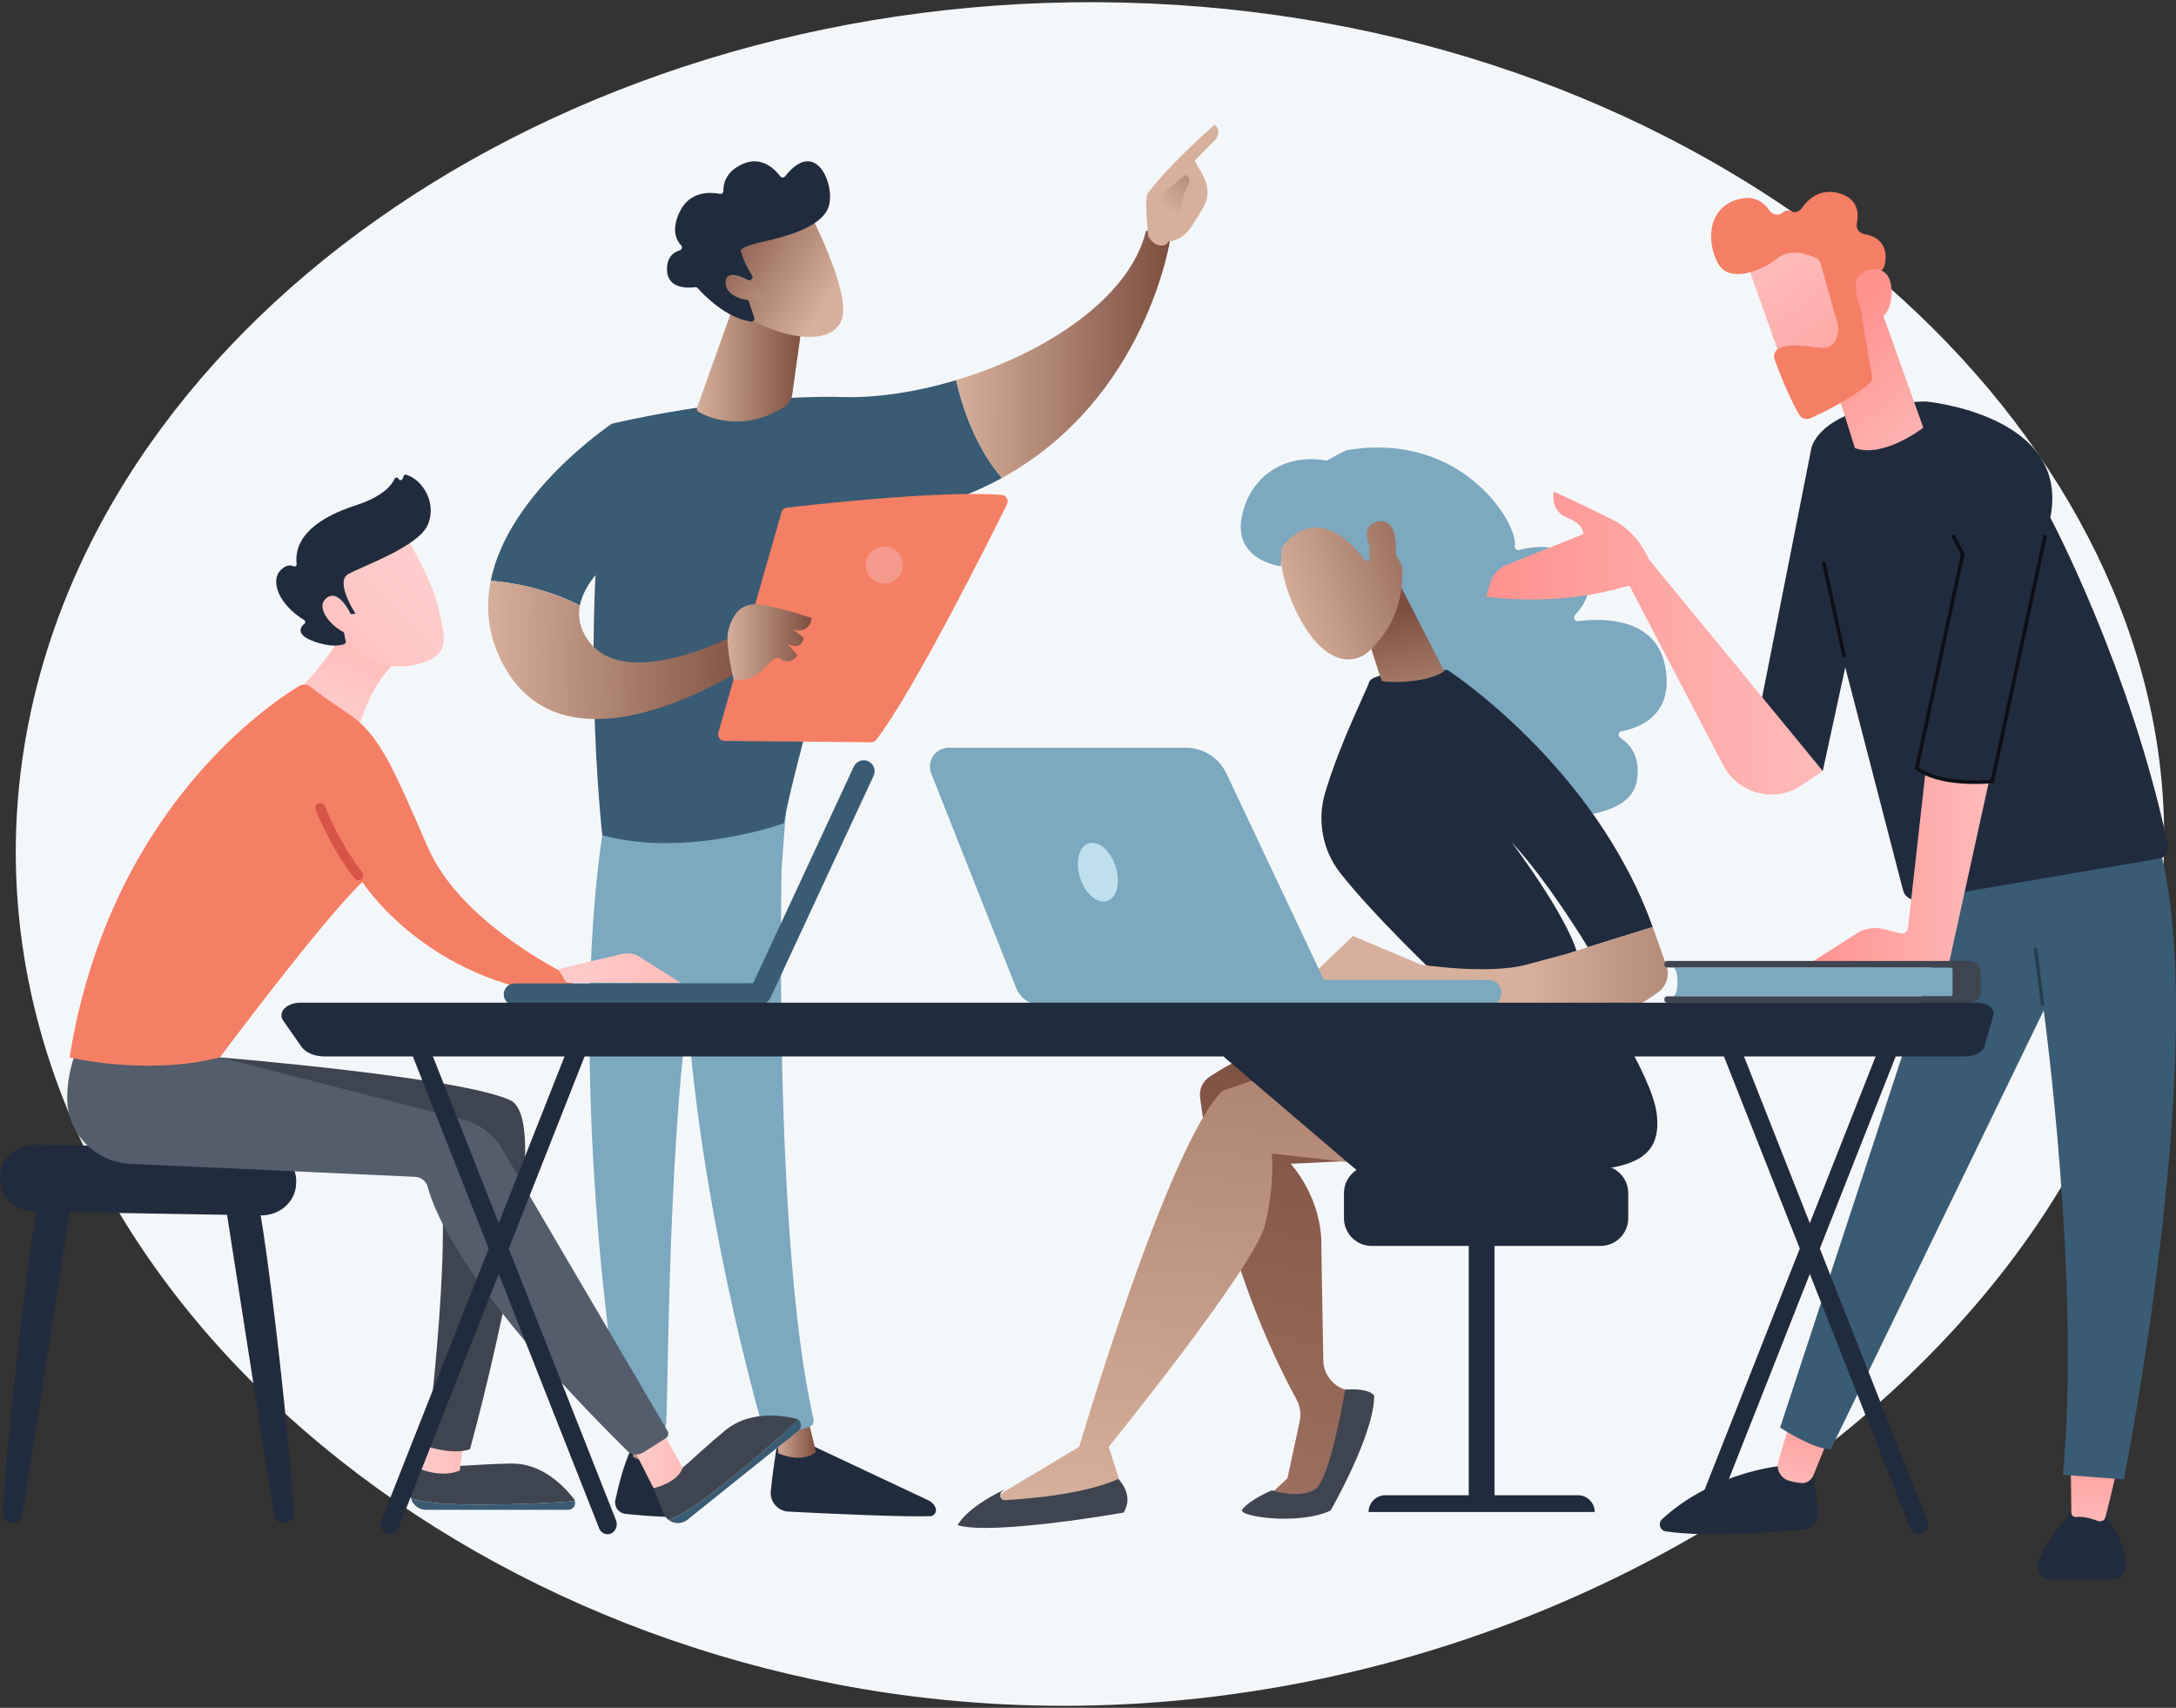 <svg width="497" height="390" viewBox="0 0 497 390" fill="none" xmlns="http://www.w3.org/2000/svg">
<rect x="0" y="0" width="497" height="390" fill="#333333" stroke="none"/>
<path d="M256.582 0.59C130.969 -2.435 22.162 71.896 5.722 169.426C-12.252 276.063 86.673 372.011 208.396 387.377C359.799 406.491 506.65 295.912 493.465 175.95C483.531 85.569 384.272 3.665 256.582 0.59Z" fill="#F4F7FA"/>
<path d="M177.822 328.064C177.822 328.064 176.652 334.325 176.05 340.527C175.813 342.95 177.667 345.075 180.103 345.199C188.382 345.623 206.087 346.461 212.445 346.238C213.401 346.204 214.035 345.235 213.69 344.343C213.401 343.597 212.836 342.991 212.11 342.649L182.98 328.947L177.822 328.064Z" fill="#202C3D"/>
<path d="M176.949 324.37L177.77 331.879C177.77 331.879 182.873 334.309 186.398 331.661L184.356 323.282L176.949 324.37Z" fill="url(#paint0_linear_488_2709)"/>
<path d="M178.966 183.367C178.563 185.322 175.965 281.09 185.811 324.113C185.971 324.815 185.609 325.533 184.939 325.798C183.361 326.424 180.268 327.325 176.571 327.413C175.425 327.442 174.406 326.688 174.094 325.589C171.256 315.603 157.685 265.572 156.309 217.887C154.769 164.605 156.326 216.074 156.326 216.074L157.843 183.162L178.968 183.367H178.966Z" fill="#7CA8C0"/>
<path d="M144.135 331.013C144.135 331.013 142.338 334.161 140.548 342.558C140.225 344.073 141.274 345.537 142.817 345.704C145.548 345.998 149.755 346.383 153.127 346.393C154.68 346.397 155.907 345.059 155.735 343.517C155.391 340.443 154.276 335.395 150.719 331.433L144.135 331.015V331.013Z" fill="#202C3D"/>
<path d="M142.676 321.351L144.65 332.713C144.65 332.713 146.696 334.263 150.78 333.192L149.903 320.979L142.676 321.351Z" fill="url(#paint1_linear_488_2709)"/>
<path d="M138.342 185.92C129.47 236.377 138.967 310.842 142.271 325.43C142.474 326.323 143.187 327.013 144.091 327.171C145.625 327.44 148.154 327.67 150.656 326.972C151.517 326.731 152.13 325.963 152.172 325.07C152.746 313.306 152.605 241.056 160.695 212.579C161.106 211.136 162.002 209.883 163.236 209.025L178.511 198.404L179.841 181.012L138.345 185.918L138.342 185.92Z" fill="#7CA8C0"/>
<path d="M192.708 90.671C167.574 90.017 139.769 96.756 139.769 96.756C131.858 140.332 137.56 190.734 137.56 190.734C156.973 196.014 179.006 188.013 179.006 188.013C182.415 169.8 197.998 118.601 197.998 118.601C210.295 117.197 220.448 113.755 228.825 109.157C222.54 101.742 219.633 92.355 218.385 86.811C209.471 89.484 200.461 90.87 192.708 90.669V90.671Z" fill="#3A5B74"/>
<path d="M267.318 54.416C264.877 51.415 261.737 52.794 261.737 52.794C257.89 68.359 238.37 80.821 218.383 86.814C219.631 92.359 222.538 101.746 228.824 109.16C262.075 90.912 267.317 54.416 267.317 54.416H267.318Z" fill="url(#paint2_linear_488_2709)"/>
<path d="M266.713 55.168C266.964 55.99 263.959 57.21 262.23 53.84C262.184 52.232 261.271 45.337 262.246 44.036C267.436 37.111 277.456 28.463 277.456 28.463C279.12 30.133 277.721 31.744 277.721 31.744L272.854 36.71C273.845 38.538 275.059 40.085 275.615 42.29C276.036 43.96 275.752 45.738 274.894 47.246C274.033 48.76 272.861 50.726 271.755 52.264C269.661 55.175 266.715 55.168 266.715 55.168H266.713Z" fill="url(#paint3_linear_488_2709)"/>
<path d="M270.714 39.942L266.285 43.616L264.87 47.303L268.745 51.678C268.745 51.678 270.131 44.348 271.126 42.767C272.12 41.188 271.619 40.415 270.712 39.94L270.714 39.942Z" fill="url(#paint4_linear_488_2709)"/>
<path d="M149.179 121.148L139.77 96.758C139.77 96.758 116.136 112.461 112.082 132.616C116.516 132.985 124.577 134.213 132.444 138.272C134.271 128.754 149.181 121.148 149.181 121.148H149.179Z" fill="#3A5B74"/>
<path d="M169.48 144.209C169.48 144.209 142.975 158.83 134.2 146.047C132.378 143.392 131.962 140.767 132.44 138.273C124.576 134.214 116.512 132.985 112.078 132.616C110.857 138.693 111.409 145.173 114.93 151.751C130.24 180.352 172.906 150.73 172.906 150.73L169.479 144.209H169.48Z" fill="url(#paint5_linear_488_2709)"/>
<path d="M167.439 70.057L159.219 93.072C159.083 93.453 159.237 93.878 159.59 94.077C161.759 95.302 169.582 98.854 179.105 92.953C180.098 92.338 180.778 91.326 180.939 90.172L183.72 70.211L167.439 70.055V70.057Z" fill="url(#paint6_linear_488_2709)"/>
<path d="M185.05 48.84C185.05 48.84 193.676 65.429 192.486 72.085C191.296 78.741 180.415 78.159 170.962 72.654L164.489 54.769L185.05 48.84Z" fill="url(#paint7_linear_488_2709)"/>
<path d="M171.464 63.904C171.851 63.738 171.998 63.266 171.771 62.912C171.077 61.832 169.779 59.631 169.377 57.709C169.377 57.709 167.808 56.685 173.419 55.4C179.03 54.115 187.397 52.119 189.197 47.379C190.952 42.758 186.569 31.052 179.309 40.276C179.032 40.627 178.497 40.631 178.229 40.273C177.068 38.734 174.008 35.535 169.699 37.416C165.666 39.176 165.185 42.109 165.226 43.589C165.238 44.025 164.844 44.36 164.416 44.274C162.39 43.868 157.521 43.49 155.199 48.457C153.286 52.548 154.481 54.886 155.579 56.034C155.934 56.407 155.771 57.013 155.277 57.158C153.938 57.553 152.205 58.666 152.347 61.788C152.544 66.104 157.379 65.771 158.757 65.586C158.983 65.556 159.21 65.636 159.361 65.806C160.528 67.12 165.791 72.703 171.535 73.426C172.032 73.488 172.423 73.001 172.265 72.526L169.844 65.28C169.733 64.943 169.896 64.576 170.223 64.436L171.462 63.903L171.464 63.904Z" fill="#202C3D"/>
<path d="M172.454 64.939C172.454 64.939 166.241 60.597 165.749 64.198C165.257 67.8 171.33 69.477 174.359 68.16L172.454 64.938V64.939Z" fill="url(#paint8_linear_488_2709)"/>
<path d="M164.066 167.318L178.504 116.983C178.668 116.412 179.156 115.996 179.747 115.927C182.363 115.622 189.943 114.766 198.695 114.028C209.238 113.139 221.481 112.417 228.797 113.03C229.837 113.117 230.466 114.216 230.002 115.15C225.842 123.552 208.73 157.73 200.16 168.925C199.876 169.296 199.438 169.514 198.969 169.508L165.469 169.196C164.494 169.188 163.797 168.253 164.065 167.318H164.066Z" fill="#F57F65"/>
<path d="M167.553 155.156C167.553 155.156 165.542 146.9 166.353 143.971C167.164 141.041 168.736 137.277 173.976 138.113C179.216 138.95 185.397 141.153 185.397 141.153C185.397 141.153 185.085 144.968 181.102 143.737L183.572 145.645C183.572 145.645 183.218 148.699 179.855 147.068L182.151 149.597C182.151 149.597 180.706 152.105 178.232 150.498C175.757 148.888 174.571 156.15 167.553 155.156Z" fill="url(#paint9_linear_488_2709)"/>
<path d="M197.734 129.052C197.734 131.388 199.633 133.283 201.973 133.283C204.313 133.283 206.211 131.388 206.211 129.052C206.211 126.716 204.313 124.821 201.973 124.821C199.633 124.821 197.734 126.716 197.734 129.052Z" fill="#F49A8C"/>
<path d="M9.255 272.706C7.716 274.98 1.599 326.455 0.641 345.467C0.578 346.752 1.607 347.824 2.897 347.824C4.008 347.824 4.955 347.016 5.127 345.919L16.315 274.344L9.255 272.706Z" fill="#202C3D"/>
<path d="M58.436 272.706C59.975 274.98 66.093 326.455 67.05 345.467C67.115 346.752 66.084 347.824 64.795 347.824C63.683 347.824 62.737 347.016 62.564 345.919L51.376 274.344L58.436 272.706Z" fill="#202C3D"/>
<path d="M0.002 268.688L-0.004 269.25C-0.041 273.288 3.445 276.6 7.809 276.675L59.526 277.552C63.826 277.625 67.411 274.523 67.621 270.547L67.647 270.033C67.866 265.887 64.338 262.394 59.852 262.314L8.113 261.389C3.684 261.309 0.039 264.592 0.002 268.69V268.688Z" fill="#202C3D"/>
<path d="M108.944 343.595C99.751 343.595 95.683 342.808 93.863 342.09C94.217 343.596 95.561 344.786 97.26 344.786H129.783C130.879 344.786 131.57 343.74 131.309 342.792C127.601 343.09 119.728 343.595 108.942 343.595H108.944Z" fill="#3A5B74"/>
<path d="M131.31 342.794C131.257 342.602 131.181 342.414 131.044 342.241C128.567 339.084 123.59 334.124 116.819 334.22C106.902 334.36 103.443 335.433 95.737 334.28L93.918 340.296C93.734 340.91 93.73 341.523 93.863 342.09C95.681 342.808 99.749 343.595 108.944 343.595C119.728 343.595 127.603 343.09 131.31 342.792V342.794Z" fill="#3E4551"/>
<path d="M97.969 327.796L95.737 335.374C95.737 335.374 100.681 337.621 105.029 335.817L105.883 329.253L97.969 327.798V327.796Z" fill="url(#paint10_linear_488_2709)"/>
<path d="M165.38 338.823C158.213 344.572 154.55 346.504 152.684 347.083C153.9 348.032 155.692 348.113 157.016 347.051L182.369 326.717C183.223 326.033 183.108 324.789 182.312 324.216C179.608 326.765 173.786 332.081 165.378 338.823H165.38Z" fill="#3A5B74"/>
<path d="M182.314 324.218C182.154 324.103 181.975 324.005 181.761 323.956C177.859 323.055 170.882 322.32 165.665 326.627C158.021 332.935 155.997 335.931 149.269 339.855L151.607 345.66C151.845 346.252 152.225 346.729 152.685 347.087C154.551 346.507 158.214 344.575 165.381 338.827C173.789 332.084 179.611 326.769 182.315 324.22L182.314 324.218Z" fill="#3E4551"/>
<path d="M50.229 241.471C50.229 241.471 105.271 245.957 116.563 251.262C127.854 256.568 107.349 330.934 107.349 330.934C107.349 330.934 104.275 332.41 97.435 330.289C97.435 330.289 104.449 275.41 99.231 263.509L39.636 253.778L50.233 241.469L50.229 241.471Z" fill="#3E4551"/>
<path d="M143.798 329.408C144.309 329.872 149.267 339.853 149.267 339.853C149.267 339.853 154.786 338.662 155.911 335.174L150.945 326.166L143.798 329.408Z" fill="url(#paint11_linear_488_2709)"/>
<path d="M17.077 241.012C17.077 241.012 15.284 245.321 15.357 251.046C15.458 258.964 21.834 265.389 29.757 265.785L94.825 268.746C96.199 268.808 97.362 269.759 97.707 271.088C99.236 276.992 106.709 295.122 143.244 331.299C144.215 332.261 145.73 332.424 146.887 331.696L152.088 328.417C152.633 328.073 152.809 327.358 152.482 326.802L114.597 262.22C112.606 258.943 109.408 256.574 105.688 255.624L50.231 241.473L17.079 241.013L17.077 241.012Z" fill="#535D6B"/>
<path d="M81.201 140.131C81.201 140.131 74.232 152.434 67.124 158.393L81.814 166.575C81.814 166.575 85.124 153.55 92.686 149.738L81.201 140.132V140.131Z" fill="url(#paint12_linear_488_2709)"/>
<path d="M15.896 241.471C15.896 241.471 33.463 245.745 50.229 241.471C50.229 241.471 73.691 209.988 82.766 201.419C82.766 201.419 97.245 224.224 129.47 227.458L131.267 223.448C131.267 223.448 105.612 211.643 97.714 193.503C89.816 175.363 86.644 167.628 79.458 162.893C74.983 159.946 72.304 157.932 70.919 156.833C70.161 156.23 69.115 156.163 68.287 156.666C60.663 161.305 24.782 185.837 15.895 241.471H15.896Z" fill="#F57F65"/>
<path d="M81.815 200.976C81.476 200.976 81.142 200.823 80.92 200.536C75.326 193.255 72.21 185.229 72.081 184.892C71.859 184.312 72.148 183.662 72.729 183.439C73.311 183.215 73.961 183.506 74.185 184.086C74.215 184.165 77.32 192.152 82.708 199.168C83.086 199.661 82.994 200.366 82.5 200.745C82.296 200.901 82.055 200.978 81.815 200.978V200.976Z" fill="#D65547"/>
<path d="M127.533 221.354L131.161 220.39L142.174 217.845C143.5 217.538 144.892 217.772 146.045 218.497L155.514 224.444L129.364 224.4L127.533 221.356V221.354Z" fill="url(#paint13_linear_488_2709)"/>
<path d="M92.269 121.684C92.269 121.684 99.043 132.925 100.219 139.138C101.394 145.351 103.282 149.234 96.197 151.448C89.114 153.662 82.53 150.86 78.399 145.06C78.399 145.06 71.947 136.135 72.591 132.048C73.236 127.96 92.269 121.684 92.269 121.684Z" fill="url(#paint14_linear_488_2709)"/>
<path d="M80.285 140.251L81.201 140.131C81.201 140.131 76.406 132.895 79.543 131.101C82.682 129.306 95.473 124.903 97.694 119.874C99.835 115.026 96.632 109.551 92.77 108.408C92.525 108.335 92.267 108.48 92.179 108.718L91.951 109.328C91.797 109.746 91.209 109.762 91.032 109.354C90.861 108.966 90.305 108.95 90.131 109.335C89.448 110.841 87.395 113.413 81.244 115.404C72.517 118.228 67.08 122.62 67.749 128.809C67.792 129.201 67.401 129.472 67.041 129.313C66.327 128.997 65.245 128.948 63.99 130.32C61.806 132.704 63.516 137.92 69.482 141.611C69.766 141.786 69.816 142.185 69.562 142.401C68.669 143.163 67.413 144.865 71.45 146.381C75.578 147.931 77.831 147.407 78.664 147.074C78.888 146.983 79.016 146.753 78.969 146.515L77.909 141.091C77.854 140.811 78.048 140.542 78.332 140.505L80.285 140.248V140.251Z" fill="#202C3D"/>
<path d="M80.66 141.366C80.66 141.366 77.671 134.01 74.532 136.596C71.393 139.183 77.433 144.897 80.221 144.821L80.66 141.366Z" fill="url(#paint15_linear_488_2709)"/>
<path d="M117.431 229.563C117.473 229.564 117.516 229.566 117.558 229.566L173.426 229.511C174.808 229.511 175.926 228.393 175.925 227.017C175.925 225.64 174.799 224.504 173.421 224.529L117.553 224.584C116.172 224.584 115.055 225.702 115.055 227.078C115.055 228.411 116.109 229.499 117.431 229.564V229.563Z" fill="#3A5B74"/>
<path d="M195.062 174.95C195.042 174.987 195.023 175.026 195.005 175.065L171.499 225.656C170.918 226.906 171.46 228.389 172.711 228.969C173.963 229.549 175.469 229.01 176.028 227.753L199.535 177.162C200.115 175.91 199.574 174.428 198.322 173.849C197.111 173.289 195.678 173.781 195.062 174.95Z" fill="#3A5B74"/>
<path d="M341.356 280.407H335.459V344.061H341.356V280.407Z" fill="#202C3D"/>
<path d="M364.228 345.288H312.585C312.585 343.171 314.304 341.456 316.424 341.456H360.391C362.511 341.456 364.23 343.171 364.23 345.288H364.228Z" fill="#202C3D"/>
<path d="M365.554 266.144H313.303C309.801 266.144 306.962 268.978 306.962 272.474V278.197C306.962 281.693 309.801 284.527 313.303 284.527H365.554C369.056 284.527 371.894 281.693 371.894 278.197V272.474C371.894 268.978 369.056 266.144 365.554 266.144Z" fill="#202C3D"/>
<path d="M294.877 237.964C294.877 237.964 286.116 239.32 276.265 245.895C274.714 246.93 273.864 248.732 274.097 250.579C275.276 259.906 280.127 290.096 296.12 319.582C296.964 321.137 297.205 322.946 296.834 324.675L294.055 337.582L288.902 342.405H302.175L311.013 318.533L307.234 317.34C304.304 316.415 302.294 313.726 302.241 310.657L301.797 285.05C302.175 273.64 294.788 265.768 294.788 265.768L315.985 264.738L294.877 237.963V237.964Z" fill="url(#paint16_linear_488_2709)"/>
<path d="M283.72 344.734C282.511 346.314 296.73 348.396 303.913 344.943C303.913 344.943 313.871 327.649 313.871 318.744C313.871 318.744 313.081 316.929 307.233 317.34C307.233 317.34 303.89 337.818 300.36 340.112C296.83 342.405 290.482 340.344 290.482 340.344C290.482 340.344 285.503 342.403 283.72 344.734Z" fill="#3E4551"/>
<path d="M313.303 266.144C313.189 265.949 290.482 263.418 290.482 263.418C290.482 263.418 291.226 270.309 288.903 279.798C286.581 289.286 253.239 330.393 253.239 330.393L256.735 341.455C245.927 345.213 235.294 345.814 224.832 343.371L246.497 330.393C246.497 330.393 266.773 261.417 279.192 249.112L301.955 241.251L313.303 266.144Z" fill="url(#paint17_linear_488_2709)"/>
<path d="M364.229 226.01C364.229 226.01 377.313 245.436 378.387 254.296C379.461 263.157 374.804 266.757 361.076 267.351C347.348 267.945 310.7 267.936 310.7 267.936L279.422 241.252C279.422 241.252 302.216 233.132 308.143 230.837C314.07 228.542 364.231 226.01 364.231 226.01H364.229Z" fill="#202C3D"/>
<path d="M255.412 337.731C255.412 337.731 259.177 341.37 256.634 345.418C256.634 345.418 226.819 350.693 218.724 348.301C218.724 348.301 220.405 344.47 229.52 340.111L228.847 340.627C227.996 341.28 228.495 342.637 229.566 342.577C235.573 342.235 248.003 341.136 255.412 337.731Z" fill="#3E4551"/>
<path d="M307.558 102.816C334.303 98.277 346.894 120.052 345.973 124.627C345.85 125.233 346.424 125.747 347.022 125.586C350.092 124.762 356.875 123.721 361.08 128.98C364.793 133.624 362.018 138.006 359.756 140.411C359.209 140.993 359.669 141.936 360.461 141.837C366.105 141.126 378.372 140.956 380.378 152.426C382.25 163.123 374.792 166.138 370.369 166.989C369.619 167.132 369.445 168.114 370.088 168.522C372.295 169.919 374.852 172.808 373.819 178.507C372.199 187.438 354.656 186.708 352.607 186.591C352.477 186.584 352.355 186.547 352.241 186.481L324.141 170.484C323.923 170.36 323.77 170.144 323.727 169.896L318.054 137.191C318.008 136.927 318.091 136.656 318.278 136.462L299.958 110.656C293.308 109.679 307.24 102.871 307.555 102.818L307.558 102.816Z" fill="#7CA8C0"/>
<path d="M328.849 223.438C328.849 223.438 313.613 208.957 306.113 199.364C302.059 194.179 300.786 187.353 302.661 181.048C306.085 169.534 312.17 157.607 312.726 155.751C313.576 152.906 330.66 153.025 330.66 153.025C330.66 153.025 364.277 174.804 377.484 211.695L362.65 216.306C362.65 216.306 353.873 201.606 345.201 192.261C345.201 192.261 360.207 212.05 360.736 220.152L328.85 223.442L328.849 223.438Z" fill="#202C3D"/>
<path d="M310.658 139.85C310.836 140.442 315.294 155.196 315.644 155.503C315.992 155.81 325.423 156.315 329.86 153.287L318.851 131.79L310.658 139.85Z" fill="url(#paint18_linear_488_2709)"/>
<path d="M292.786 120.889C292.786 120.889 290.63 129.342 296.593 140.711C302.554 152.08 309.303 152.068 312.993 148.429C316.683 144.79 321.232 138.614 320.151 127.623C319.069 116.631 295.897 110.135 292.786 120.889Z" fill="url(#paint19_linear_488_2709)"/>
<path d="M311.904 128.22C311.904 128.22 302.014 113.125 292.738 125.005L292.571 129.326C292.571 129.326 281.707 128.039 283.609 118.095C285.511 108.152 294.899 101.937 306.989 106.244C319.08 110.552 326.009 114.969 326.788 123.619C327.568 132.268 320.674 130.372 320.674 130.372C320.674 130.372 318.426 124.281 315.228 123.649C312.032 123.016 312.863 127.765 312.863 127.765L311.904 128.222V128.22Z" fill="#7CA8C0"/>
<path d="M314.436 128.018C314.436 128.018 309.307 120.288 314.562 119.136C319.818 117.984 319.003 126.667 318.435 129.879L314.435 128.018H314.436Z" fill="url(#paint20_linear_488_2709)"/>
<path d="M297.811 224.512L309.005 213.742L324.491 220.272C324.491 220.272 339.905 222.656 348.727 220.272L357.548 217.888L377.484 211.693L380.614 220.526C381.41 222.768 380.611 225.259 378.668 226.636C376.944 227.859 374.921 229.204 373.632 229.766C371.006 230.913 308.915 228.974 308.915 228.974L297.81 224.512H297.811Z" fill="url(#paint21_linear_488_2709)"/>
<path d="M340.171 229.591C340.122 229.593 340.072 229.595 340.022 229.595L275.088 229.524C273.483 229.524 272.183 228.223 272.185 226.62C272.185 225.018 273.493 223.694 275.095 223.722L340.029 223.793C341.634 223.793 342.934 225.094 342.932 226.697C342.931 228.249 341.707 229.515 340.171 229.591Z" fill="#7CA8C0"/>
<path d="M216.714 170.74H270.792C274.782 170.74 278.413 173.039 280.114 176.64L305.114 229.557H237.91C235.339 229.557 233.029 227.989 232.084 225.603L212.697 176.635C211.577 173.806 213.665 170.74 216.714 170.74Z" fill="#7CA8C0"/>
<path d="M254.812 197.872C255.984 201.506 255.118 205.037 252.879 205.756C250.64 206.476 247.873 204.113 246.701 200.48C245.529 196.846 246.396 193.315 248.635 192.595C250.874 191.876 253.64 194.238 254.812 197.872Z" fill="#BFDFEC"/>
<path d="M414.2 337.265C414.2 337.265 414.882 341.042 415.15 345.527C415.265 347.437 413.847 349.098 411.938 349.283C405.292 349.926 390.163 351.114 380.503 349.722C379.15 349.527 378.612 347.868 379.614 346.938C383.596 343.233 393.217 336.028 409.049 334.452L414.2 337.263V337.265Z" fill="#202C3D"/>
<path d="M417.505 328.75L414.145 336.972C413.685 338.1 412.54 338.8 411.327 338.672C410.505 338.587 409.53 338.429 408.582 338.142C406.685 337.568 405.616 335.562 406.183 333.665L408.719 325.196L417.505 328.75Z" fill="url(#paint22_linear_488_2709)"/>
<path d="M474.956 343.812C474.956 343.812 468.226 349.433 465.605 356.642C464.884 358.625 466.408 360.714 468.521 360.714H482.367C484.393 360.714 485.947 358.893 485.596 356.901C484.713 351.922 482.17 343.834 474.956 343.812Z" fill="#202C3D"/>
<path d="M483.291 336.499C483.291 336.499 481.933 342.505 480.887 346.473C480.697 347.193 479.928 347.588 479.225 347.338C477.13 346.59 475.425 346.259 474.184 346.425C473.61 346.502 473.111 346.027 473.102 345.449L472.973 335.475L483.291 336.499Z" fill="url(#paint23_linear_488_2709)"/>
<path d="M447.504 201.365L406.575 326.009C406.575 326.009 414.425 331.141 418.165 330.928L466.779 230.756C466.779 230.756 475.286 292.479 471.163 336.79L485.088 337.85C485.088 337.85 507.73 224.61 490.58 185.824L447.503 201.364L447.504 201.365Z" fill="#3A5B74"/>
<path d="M466.516 229.68C466.532 229.68 466.55 229.68 466.566 229.676C466.782 229.65 466.937 229.451 466.91 229.235L465.323 216.65C465.296 216.434 465.099 216.283 464.881 216.306C464.664 216.333 464.51 216.531 464.536 216.747L466.124 229.332C466.149 229.533 466.319 229.678 466.516 229.678V229.68Z" fill="#273E4C"/>
<path d="M439.831 91.685C439.831 91.685 472.992 94.624 468.3 118.211C468.3 118.211 486.631 152.646 495.2 193.21C495.479 194.531 494.593 195.817 493.261 196.044L438.038 205.483C436.514 205.744 435.046 204.795 434.659 203.301L421.464 152.396L416.321 176.063L399.983 171.814L413.736 102.267C413.736 102.267 415.655 92.119 439.829 91.683L439.831 91.685Z" fill="#202C3D"/>
<path d="M421.181 150.119C421.209 150.119 421.24 150.115 421.268 150.11C421.49 150.062 421.63 149.842 421.582 149.62L416.98 128.52C416.932 128.299 416.715 128.161 416.49 128.207C416.268 128.254 416.127 128.474 416.175 128.696L420.778 149.796C420.821 149.987 420.991 150.119 421.179 150.119H421.181Z" fill="#0C1016"/>
<path d="M424.515 212.905C426.255 211.949 428.292 211.685 430.217 212.164L434.059 213.119C434.876 213.323 435.686 212.761 435.78 211.926L439.756 176.598C444.728 178.956 451.9 178.674 454.265 178.5L445.113 220.147H413.089L424.514 212.903L424.515 212.905Z" fill="url(#paint24_linear_488_2709)"/>
<path d="M339.428 136.277L340.395 133.065C340.953 131.216 342.32 129.722 344.115 129.002L361.622 121.974C361.622 121.974 361.886 119.734 357.923 118.209C353.96 116.687 354.887 112.255 354.887 112.255C354.887 112.255 360.301 114.721 368.227 118.631C372.761 120.868 375.303 124.815 376.653 127.788L416.321 176.063L411.664 179.257C405.539 183.458 397.116 181.394 393.635 174.84L372.146 133.705C361.357 136.94 350.439 137.558 339.428 136.275V136.277Z" fill="url(#paint25_linear_488_2709)"/>
<path d="M429.087 69.165L439.286 97.66C439.286 97.66 430.255 104.708 423.664 102.325L418.525 85.992C418.525 85.992 422.451 66.028 429.087 69.165Z" fill="url(#paint26_linear_488_2709)"/>
<path d="M398.646 58.931C398.646 59.37 408.471 86.694 408.471 86.694L423.982 80.763L418.525 53.484C418.525 53.484 398.648 51.58 398.648 58.931H398.646Z" fill="url(#paint27_linear_488_2709)"/>
<path d="M415.803 60.13L419.802 74.266C419.854 74.447 419.88 74.63 419.88 74.819C419.88 75.971 419.596 79.94 415.548 79.399C411.874 78.91 408.514 78.517 406.378 79.522C405.419 79.972 404.959 81.075 405.318 82.071C406.211 84.552 408.328 90.109 410.904 94.657C411.426 95.581 412.574 95.939 413.541 95.499C416.455 94.177 422.519 91.215 426.841 87.691C427.427 87.215 427.708 86.463 427.569 85.722C426.889 82.106 424.865 71.108 424.776 67.956C424.692 64.998 428.018 62.739 429.481 61.89C429.961 61.612 430.304 61.153 430.433 60.614C430.893 58.711 431.284 54.401 425.776 53.451C424.623 53.253 423.872 52.152 424.106 51.007C424.572 48.729 424.423 45.379 420.092 44.144C415.688 42.889 412.918 45.535 411.508 47.563C410.938 48.384 409.873 48.65 408.958 48.242C408.438 48.01 407.811 47.999 407.136 48.568C406.227 49.334 404.842 49.1 404.175 48.118C402.891 46.232 400.558 44.348 396.609 45.624C389.602 47.888 389.936 55.953 392.505 60.336C395.074 64.719 402.53 61.836 406.062 58.93C408.747 56.722 412.833 58.042 414.639 58.803C415.21 59.044 415.637 59.533 415.805 60.129L415.803 60.13Z" fill="#F57F65"/>
<path d="M426.18 73.116C426.18 73.116 422.032 65.285 424.776 62.827C427.517 60.368 432.164 60.77 432.04 66.894C431.884 74.511 426.18 73.118 426.18 73.118V73.116Z" fill="url(#paint28_linear_488_2709)"/>
<path d="M451.048 179.032C453.312 179.032 454.926 178.86 455.102 178.84L455.397 178.807L467.471 122.609C467.519 122.387 467.377 122.169 467.155 122.121C466.932 122.072 466.715 122.215 466.667 122.437L454.717 178.052C452.92 178.209 443.324 178.846 438.258 175.263L448.719 126.439L446.535 122.332C446.428 122.132 446.179 122.056 445.979 122.162C445.778 122.269 445.702 122.517 445.808 122.717L447.852 126.56L437.344 175.609L437.553 175.767C441.213 178.513 447.11 179.032 451.048 179.032Z" fill="#0C1016"/>
<path d="M89.057 350.369C88.78 350.369 88.498 350.309 88.226 350.181C87.159 349.681 86.665 348.333 87.125 347.17L131.249 235.412C131.707 234.249 132.945 233.712 134.013 234.212C135.081 234.712 135.574 236.061 135.114 237.224L90.991 348.98C90.648 349.846 89.872 350.367 89.057 350.367V350.369Z" fill="#202C3D"/>
<path d="M138.764 350.369C137.949 350.369 137.173 349.85 136.831 348.981L92.707 237.226C92.247 236.063 92.741 234.714 93.808 234.214C94.875 233.714 96.113 234.251 96.573 235.414L140.696 347.172C141.156 348.335 140.663 349.683 139.595 350.183C139.326 350.311 139.043 350.371 138.764 350.371V350.369Z" fill="#202C3D"/>
<path d="M388.511 350.369C388.234 350.369 387.952 350.309 387.68 350.182C386.613 349.682 386.119 348.333 386.579 347.17L430.703 235.412C431.163 234.25 432.399 233.712 433.468 234.212C434.535 234.712 435.028 236.061 434.568 237.224L390.445 348.98C390.102 349.847 389.326 350.368 388.511 350.368V350.369Z" fill="#202C3D"/>
<path d="M438.218 350.369C437.403 350.369 436.627 349.85 436.284 348.981L392.16 237.226C391.7 236.063 392.194 234.714 393.261 234.214C394.328 233.714 395.566 234.251 396.026 235.414L440.15 347.172C440.609 348.335 440.116 349.683 439.049 350.183C438.777 350.311 438.496 350.371 438.218 350.371V350.369Z" fill="#202C3D"/>
<path d="M382.108 227.521H446.015V220.938H382.108C383.476 220.938 383.476 227.521 382.108 227.521Z" fill="#7CA8C0"/>
<path d="M445.414 227.521C445.744 227.521 446.014 227.252 446.014 226.922V221.537C446.014 221.207 445.744 220.938 445.414 220.938H380.758C380.428 220.938 380.158 220.668 380.158 220.339V220.048C380.158 219.718 380.428 219.449 380.758 219.449H449.672C451.195 219.449 452.431 220.683 452.431 222.203V226.411C452.431 227.845 451.266 229.008 449.828 229.008H380.756C380.426 229.008 380.156 228.739 380.156 228.409V228.118C380.156 227.789 380.426 227.519 380.756 227.519H445.412L445.414 227.521Z" fill="#3E4551"/>
<path d="M455.277 231.959C455.492 231.223 455.199 230.465 454.48 229.887C453.761 229.309 452.69 228.976 451.559 228.976H68.64C67.154 228.976 65.769 229.477 64.968 230.307C64.167 231.137 64.059 232.179 64.684 233.072L68.834 239.019C69.784 240.38 71.844 241.252 74.109 241.252H448.933C451.04 241.252 452.852 240.263 453.251 238.893L455.277 231.961V231.959Z" fill="#202C3D"/>
<defs>
<linearGradient id="paint0_linear_488_2709" x1="176.89" y1="327.936" x2="186.405" y2="328.026" gradientUnits="userSpaceOnUse">
<stop stop-color="#D6B09C"/>
<stop offset="1" stop-color="#7D4E40"/>
</linearGradient>
<linearGradient id="paint1_linear_488_2709" x1="142.596" y1="327.124" x2="150.813" y2="327.202" gradientUnits="userSpaceOnUse">
<stop stop-color="#D6B09C"/>
<stop offset="1" stop-color="#7D4E40"/>
</linearGradient>
<linearGradient id="paint2_linear_488_2709" x1="218.398" y1="80.47" x2="267.017" y2="80.929" gradientUnits="userSpaceOnUse">
<stop stop-color="#D6B09C"/>
<stop offset="1" stop-color="#7D4E40"/>
</linearGradient>
<linearGradient id="paint3_linear_488_2709" x1="256.342" y1="72.819" x2="223.115" y2="146.654" gradientUnits="userSpaceOnUse">
<stop stop-color="#D6B09C"/>
<stop offset="1" stop-color="#7D4E40"/>
</linearGradient>
<linearGradient id="paint4_linear_488_2709" x1="267.096" y1="48.114" x2="280.873" y2="27.328" gradientUnits="userSpaceOnUse">
<stop stop-color="#D6B09C"/>
<stop offset="1" stop-color="#7D4E40"/>
</linearGradient>
<linearGradient id="paint5_linear_488_2709" x1="111.36" y1="148.208" x2="172.888" y2="148.789" gradientUnits="userSpaceOnUse">
<stop stop-color="#D6B09C"/>
<stop offset="1" stop-color="#7D4E40"/>
</linearGradient>
<linearGradient id="paint6_linear_488_2709" x1="159.225" y1="82.996" x2="183.551" y2="83.226" gradientUnits="userSpaceOnUse">
<stop stop-color="#D6B09C"/>
<stop offset="1" stop-color="#7D4E40"/>
</linearGradient>
<linearGradient id="paint7_linear_488_2709" x1="189.535" y1="67.917" x2="162.968" y2="51.337" gradientUnits="userSpaceOnUse">
<stop stop-color="#D6B09C"/>
<stop offset="1" stop-color="#7D4E40"/>
</linearGradient>
<linearGradient id="paint8_linear_488_2709" x1="182.45" y1="73.923" x2="158.548" y2="59.006" gradientUnits="userSpaceOnUse">
<stop stop-color="#D6B09C"/>
<stop offset="1" stop-color="#7D4E40"/>
</linearGradient>
<linearGradient id="paint9_linear_488_2709" x1="166.161" y1="146.623" x2="185.397" y2="146.623" gradientUnits="userSpaceOnUse">
<stop stop-color="#D6B09C"/>
<stop offset="1" stop-color="#7D4E40"/>
</linearGradient>
<linearGradient id="paint10_linear_488_2709" x1="95.737" y1="332.157" x2="105.885" y2="332.157" gradientUnits="userSpaceOnUse">
<stop stop-color="#FECCCB"/>
<stop offset="1" stop-color="#FFBDBA"/>
</linearGradient>
<linearGradient id="paint11_linear_488_2709" x1="143.798" y1="333.009" x2="155.911" y2="333.009" gradientUnits="userSpaceOnUse">
<stop stop-color="#FECCCB"/>
<stop offset="1" stop-color="#FFBDBA"/>
</linearGradient>
<linearGradient id="paint12_linear_488_2709" x1="76.51" y1="162.612" x2="82.463" y2="147.57" gradientUnits="userSpaceOnUse">
<stop stop-color="#FECCCB"/>
<stop offset="1" stop-color="#FFBDBA"/>
</linearGradient>
<linearGradient id="paint13_linear_488_2709" x1="127.533" y1="221.078" x2="155.514" y2="221.078" gradientUnits="userSpaceOnUse">
<stop stop-color="#FECCCB"/>
<stop offset="1" stop-color="#FFBDBA"/>
</linearGradient>
<linearGradient id="paint14_linear_488_2709" x1="94.75" y1="132.076" x2="68.062" y2="158.737" gradientUnits="userSpaceOnUse">
<stop stop-color="#FECCCB"/>
<stop offset="1" stop-color="#FFBDBA"/>
</linearGradient>
<linearGradient id="paint15_linear_488_2709" x1="90.429" y1="127.751" x2="63.742" y2="154.412" gradientUnits="userSpaceOnUse">
<stop stop-color="#FECCCB"/>
<stop offset="1" stop-color="#FFBDBA"/>
</linearGradient>
<linearGradient id="paint16_linear_488_2709" x1="230.053" y1="533.446" x2="304.592" y2="234.76" gradientUnits="userSpaceOnUse">
<stop stop-color="#D6B09C"/>
<stop offset="1" stop-color="#7D4E40"/>
</linearGradient>
<linearGradient id="paint17_linear_488_2709" x1="266.393" y1="344.573" x2="281.297" y2="121.846" gradientUnits="userSpaceOnUse">
<stop stop-color="#D6B09C"/>
<stop offset="1" stop-color="#7D4E40"/>
</linearGradient>
<linearGradient id="paint18_linear_488_2709" x1="325.085" y1="177.479" x2="319.135" y2="139.223" gradientUnits="userSpaceOnUse">
<stop stop-color="#D6B09C"/>
<stop offset="1" stop-color="#7D4E40"/>
</linearGradient>
<linearGradient id="paint19_linear_488_2709" x1="292.656" y1="136.92" x2="337.415" y2="121.791" gradientUnits="userSpaceOnUse">
<stop stop-color="#D6B09C"/>
<stop offset="1" stop-color="#7D4E40"/>
</linearGradient>
<linearGradient id="paint20_linear_488_2709" x1="291.324" y1="132.975" x2="336.082" y2="117.848" gradientUnits="userSpaceOnUse">
<stop stop-color="#D6B09C"/>
<stop offset="1" stop-color="#7D4E40"/>
</linearGradient>
<linearGradient id="paint21_linear_488_2709" x1="349.611" y1="220.912" x2="432.719" y2="220.912" gradientUnits="userSpaceOnUse">
<stop stop-color="#D6B09C"/>
<stop offset="1" stop-color="#7D4E40"/>
</linearGradient>
<linearGradient id="paint22_linear_488_2709" x1="410.576" y1="340.897" x2="413.58" y2="317.367" gradientUnits="userSpaceOnUse">
<stop stop-color="#FEBBBA"/>
<stop offset="1" stop-color="#FF928E"/>
</linearGradient>
<linearGradient id="paint23_linear_488_2709" x1="476.469" y1="348.96" x2="479.397" y2="326.031" gradientUnits="userSpaceOnUse">
<stop stop-color="#FEBBBA"/>
<stop offset="1" stop-color="#FF928E"/>
</linearGradient>
<linearGradient id="paint24_linear_488_2709" x1="454.265" y1="198.374" x2="413.091" y2="198.374" gradientUnits="userSpaceOnUse">
<stop stop-color="#FEBBBA"/>
<stop offset="1" stop-color="#FF928E"/>
</linearGradient>
<linearGradient id="paint25_linear_488_2709" x1="416.319" y1="146.85" x2="339.428" y2="146.85" gradientUnits="userSpaceOnUse">
<stop stop-color="#FEBBBA"/>
<stop offset="1" stop-color="#FF928E"/>
</linearGradient>
<linearGradient id="paint26_linear_488_2709" x1="444.003" y1="103.798" x2="417.292" y2="76.344" gradientUnits="userSpaceOnUse">
<stop stop-color="#FEBBBA"/>
<stop offset="1" stop-color="#FF928E"/>
</linearGradient>
<linearGradient id="paint27_linear_488_2709" x1="405.193" y1="59.124" x2="438.483" y2="103.24" gradientUnits="userSpaceOnUse">
<stop stop-color="#FEBBBA"/>
<stop offset="1" stop-color="#FF928E"/>
</linearGradient>
<linearGradient id="paint28_linear_488_2709" x1="454.058" y1="94.016" x2="427.348" y2="66.562" gradientUnits="userSpaceOnUse">
<stop stop-color="#FEBBBA"/>
<stop offset="1" stop-color="#FF928E"/>
</linearGradient>
</defs>
</svg>
